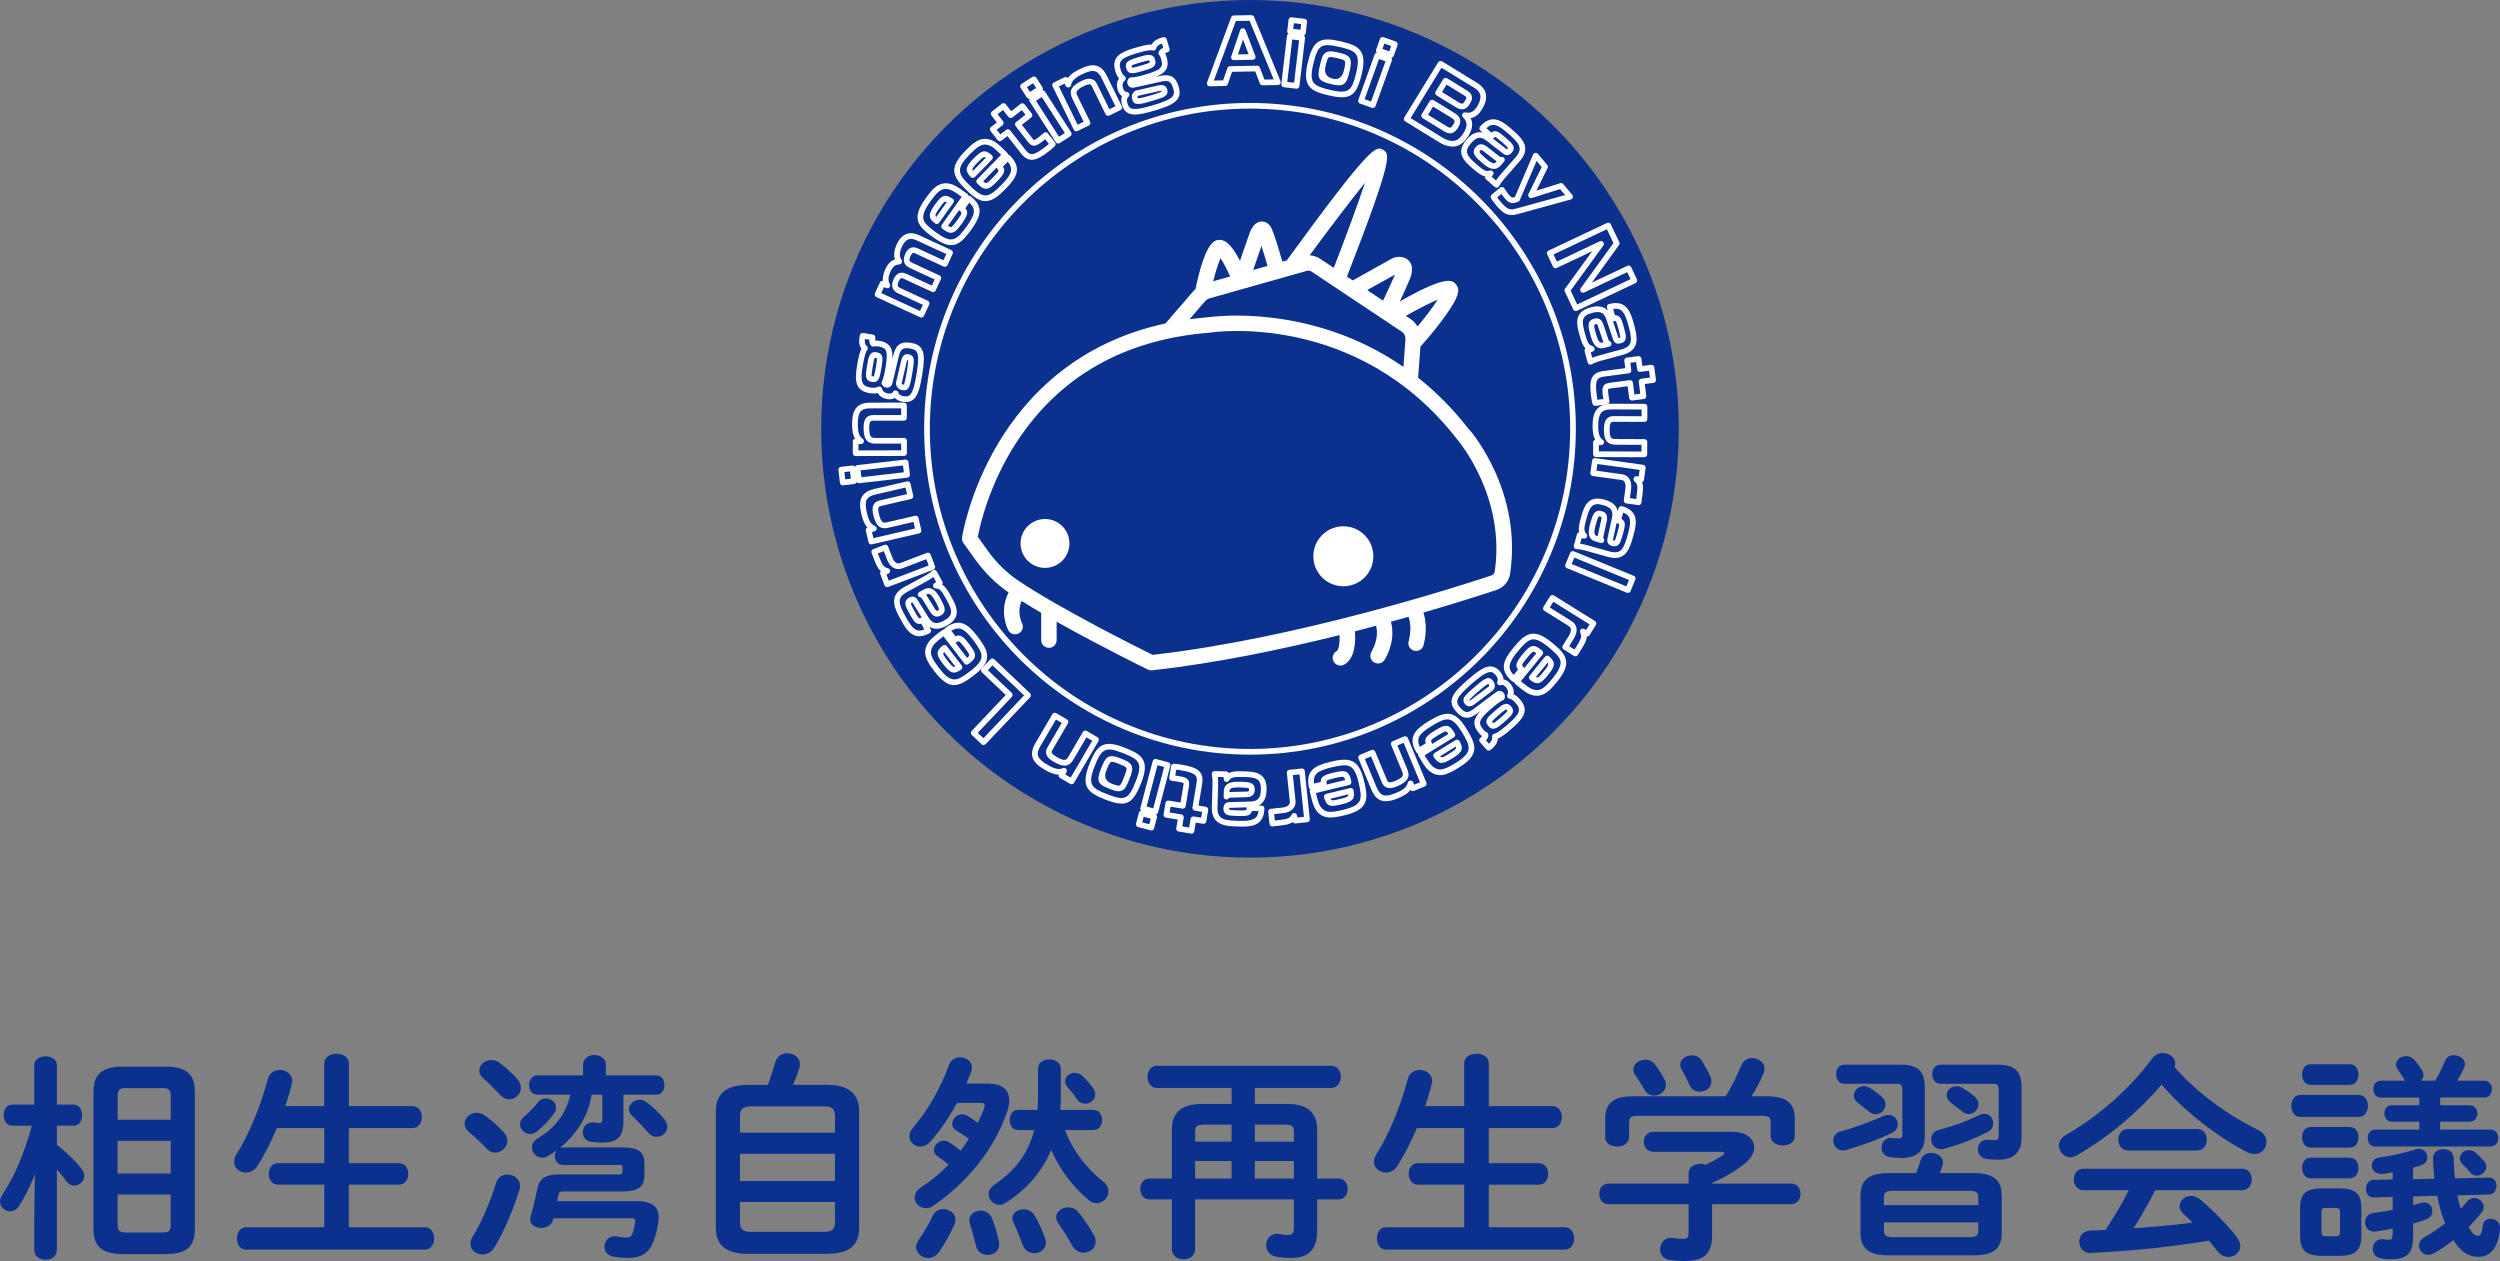 <?xml version="1.0" encoding="UTF-8"?>
<svg xmlns="http://www.w3.org/2000/svg" width="100" height="50.442" version="1.1" xmlns:xlink="http://www.w3.org/1999/xlink" viewBox="0 0 100 50.442">
  <rect x="0" y="0" width="100" height="50.442" fill="#808080" stroke="none"/>
  <defs>
    <style>
      .cls-1 {
        fill: #0b308e;
      }

      .cls-2 {
        fill: #fff;
      }

      .cls-3 {
        fill: none;
      }

      .cls-4 {
        clip-path: url(#clippath);
      }
    </style>
    <clipPath id="clippath">
      <circle class="cls-3" cx="50" cy="17.153" r="17.153"/>
    </clipPath>
  </defs>
  <!-- Generator: Adobe Illustrator 28.6.0, SVG Export Plug-In . SVG Version: 1.2.0 Build 709)  -->
  <g>
    <g id="_レイヤー_1" data-name="レイヤー_1">
      <g id="logo">
        <g class="cls-4">
          <rect class="cls-1" x="2.257" y="-16.542" width="95.374" height="67.437"/>
        </g>
        <g>
          <path class="cls-2" d="M48.389,3.452c-.036,0-.071-.018-.093-.048-.022-.03-.027-.07-.014-.105l.964-2.607c.016-.043.058-.074.104-.074l.706-.013h.002c.046,0,.087.028.105.07l1.056,2.57c.014.035.011.074-.01.105-.021.031-.055.051-.093.051l-.614.011c-.047,0-.09-.028-.107-.072l-.186-.484-.928.017-.168.49c-.016.045-.058.076-.105.077l-.618.011h-.002v.002ZM49.007,3.327h0ZM49.433.844l-.879,2.378.372-.007.168-.49c.016-.045.058-.076.105-.077l1.087-.021c.052,0,.09.028.107.072l.186.484.369-.007-.964-2.344-.551.01v.002ZM49.359,2.406c-.036,0-.07-.017-.092-.047s-.028-.069-.016-.104l.355-1.048c.016-.046.058-.076.105-.077.053,0,.09.029.109.074l.393,1.034c.013.035.008.074-.012.104s-.055.049-.092.049l-.749.013h-.002v.002ZM49.72,1.579l-.203.597.427-.007-.224-.589h0Z"/>
          <path class="cls-2" d="M51.865,3.547h-.013l-.499-.058c-.062-.007-.106-.064-.099-.125l.223-1.922c.004-.03.018-.057.042-.076.007-.006.016-.011.024-.014-.036-.023-.058-.064-.053-.11l.052-.45c.004-.03.018-.057.042-.076s.054-.028.083-.024l.515.06c.062.007.106.064.099.125l-.052.45c-.004.03-.018.057-.042.076-.01.008-.021.014-.033.018.031.023.051.063.046.105l-.223,1.922c-.004.03-.018.057-.042.076-.021.016-.045.024-.07.024h0ZM51.491,3.277l.274.031.198-1.696-.274-.031-.198,1.696ZM51.728,1.155l.291.034.027-.226-.291-.034-.027.226Z"/>
          <path class="cls-2" d="M53.666,3.891c-.134,0-.291-.023-.478-.066-.356-.083-.641-.162-.802-.352-.165-.194-.189-.475-.081-.94.098-.419.201-.707.413-.851.221-.15.53-.118.924-.025.379.089.626.177.77.366.148.195.166.473.059.928h0c-.151.645-.321.941-.805.941ZM53.108,1.805c-.115,0-.198.022-.262.065-.13.088-.22.288-.32.714-.089.381-.08.609.033.741.117.138.367.205.682.279.723.169.843.007,1.011-.706h0c.088-.378.082-.604-.019-.738s-.312-.205-.641-.281c-.208-.048-.363-.072-.484-.072h0ZM53.555,3.413c-.077,0-.171-.014-.287-.042h0c-.534-.125-.596-.226-.469-.766.057-.244.098-.398.208-.485.127-.1.304-.069.507-.022.217.051.375.088.46.204.088.121.072.282.012.539-.095.405-.169.571-.428.571h-.001ZM53.32,3.15c.228.053.376-.067.444-.36.034-.146.064-.302.025-.353-.036-.048-.179-.082-.328-.117-.187-.043-.277-.049-.315-.022-.049.039-.086.179-.127.358-.063.268.038.432.302.493h-.001Z"/>
          <path class="cls-2" d="M54.913,4.32c-.013,0-.025-.002-.039-.007l-.473-.17c-.028-.01-.052-.031-.064-.058s-.014-.058-.004-.087l.654-1.822c.01-.028.031-.052.058-.064.008-.004.018-.007.028-.008-.01-.01-.017-.021-.023-.033-.013-.028-.014-.058-.004-.087l.153-.427c.022-.059.086-.089.145-.069l.489.175c.028.01.052.031.064.058.013.028.014.058.004.087l-.153.427c-.016.042-.053.07-.094.075.006.007.012.016.017.025.013.028.014.058.004.087l-.654,1.822c-.017.046-.06.075-.106.075h-.001ZM54.584,3.968l.259.093.577-1.608-.259-.093-.577,1.608ZM55.297,1.956l.275.099.077-.214-.275-.099-.077.214Z"/>
          <path class="cls-2" d="M58.126,5.864h-.018c-.068,0-.279-.014-.515-.159l-1.384-.849c-.053-.033-.07-.103-.037-.156l1.354-2.207c.016-.025.041-.043.07-.051s.06-.002.086.013l1.395.855c.074.046.228.14.311.311.103.211.068.462-.106.746-.089.145-.226.32-.454.36.101.205.071.44-.089.702-.1.164-.312.434-.613.434h.001ZM58.113,5.638c.203.006.357-.201.434-.326.159-.259.151-.452-.027-.623-.036-.035-.046-.09-.022-.135.024-.045.075-.068.124-.057.198.045.329-.024.467-.247.13-.212.163-.39.095-.527-.055-.112-.166-.181-.227-.217h0l-1.298-.796-1.235,2.014,1.287.789c.192.118.358.127.401.127h0ZM58.002,5.334c-.087,0-.171-.04-.25-.088l-.848-.521c-.053-.033-.07-.103-.037-.156l.321-.524c.016-.025.041-.043.07-.051s.06-.002.086.013l.831.51c.063.039.15.092.198.185.06.113.045.247-.047.396-.107.176-.218.235-.325.235h.001ZM57.119,4.592l.752.461c.125.077.163.09.262-.072.047-.076.06-.134.04-.171s-.071-.069-.116-.097l-.735-.451s-.203.331-.203.331ZM58.482,4.374c-.074,0-.153-.027-.241-.081l-.778-.478c-.053-.033-.07-.103-.037-.156l.3-.49c.016-.025.041-.043.07-.051s.06-.002.086.013l.782.479c.082.049.169.115.203.214.04.121-.018.238-.066.316-.049.081-.11.17-.205.211-.035.016-.072.023-.112.023h0ZM57.678,3.681l.682.419c.046.029.11.059.145.043.034-.014.07-.07.103-.122.035-.058.052-.104.045-.125-.007-.022-.043-.053-.106-.092l-.685-.42s-.182.297-.182.297Z"/>
          <path class="cls-2" d="M59.866,7.508c-.028,0-.054-.01-.075-.028l-.351-.308c-.034-.029-.046-.075-.035-.116-.166-.034-.318-.158-.524-.338-.29-.253-.685-.601-.22-1.133.088-.1.316-.362.647-.282l-.094-.082c-.023-.021-.036-.048-.039-.078-.002-.03.008-.06.029-.082.464-.518.855-.252,1.28.121.21.183.405.366.486.567.09.227.031.455-.181.697l-.573.655c-.169.192-.221.29-.252.347-.017.03-.046.052-.08.058-.007.001-.013.002-.021.002h.001ZM59.665,7.067l.174.152c.045-.068.109-.153.209-.269h0l.573-.655c.199-.227.18-.367.141-.464-.063-.156-.236-.316-.425-.481-.443-.387-.639-.448-.882-.222l.197.173c.035-.027.076-.046.127-.051.133-.01.252.089.472.281.238.208.409.358.214.581-.07.08-.186.151-.338.034l-.67-.521c-.261-.203-.432-.109-.621.109-.287.328-.16.499.198.813.318.279.408.322.561.275.047-.014.099.004.127.045.028.041.027.095-.005.134-.018.023-.033.042-.051.066h0ZM60.269,5.984h0ZM59.722,5.547l.538.419s.011.008.017.012c.004-.004.008-.007.014-.014.025-.028.027-.04.027-.04-.005-.034-.124-.139-.22-.222-.09-.08-.258-.226-.303-.226h0s-.016.006-.052.051c-.006.007-.013.014-.022.021ZM59.756,6.758c-.191,0-.378-.164-.505-.276-.208-.181-.421-.369-.223-.595.052-.059.191-.218.443-.025l.486.378c.024.019.066.048.088.042.048-.014.1.005.128.047s.023.098-.01.136l-.136.156c-.087.099-.179.136-.27.136h0ZM59.251,5.996c-.018,0-.031.014-.053.04-.031.036-.048.055.203.275.291.255.372.256.455.16l.014-.016c-.017-.011-.035-.023-.053-.037l-.485-.376c-.041-.031-.063-.045-.081-.045h0Z"/>
          <path class="cls-2" d="M60.455,8.602c-.186,0-.357-.09-.608-.391-.122-.146-.171-.223-.2-.269-.03-.048-.025-.118.018-.154l.338-.282c.025-.021.058-.03.089-.025.033.005.06.023.078.051.099.153.185.256.186.257.111.134.141.123.211.099l.03-.01.727-1.696c.016-.036.048-.062.088-.068.039-.006.078.01.104.04l.372.444c.029.035.035.082.014.123l-.446.906.952-.299c.043-.013.092,0,.121.035l.362.433c.024.03.033.07.022.106s-.041.065-.078.076l-2.061.567c-.119.034-.221.059-.317.059h-.001ZM59.889,7.896c.029.042.07.097.133.17.308.367.404.34.691.259l1.892-.521-.2-.24-1.132.355c-.043.013-.09,0-.119-.035s-.036-.083-.016-.124l.531-1.077-.205-.246-.674,1.573c-.013.03-.037.053-.068.063l-.077.025c-.205.07-.327-.012-.456-.168h0s-.057-.066-.133-.174l-.164.136-.002.004Z"/>
          <path class="cls-2" d="M63.033,12.442c-.042,0-.083-.024-.103-.065l-.339-.715c-.018-.037-.013-.082.011-.115l1.089-1.501-1.421.672c-.028.013-.059.014-.087.005s-.052-.031-.064-.058l-.232-.49c-.027-.057-.002-.124.054-.151l2.34-1.106c.028-.013.058-.014.087-.005s.052.031.064.058l.339.715c.018.037.013.081-.011.115l-1.088,1.504,1.422-.672c.028-.013.058-.014.087-.005.028.01.052.031.064.058l.23.487c.027.057.002.124-.054.151l-2.34,1.106c-.016.007-.033.011-.048.011h-.001ZM62.825,11.624l.262.553,2.135-1.01-.134-.282-1.718.813c-.047.022-.103.01-.135-.03s-.035-.097-.005-.139l1.308-1.807-.262-.553-2.135,1.01.135.285,1.718-.813c.047-.022.103-.01.135.03.033.04.035.097.005.139l-1.309,1.805Z"/>
          <path class="cls-2" d="M63.616,14.587c-.016,0-.03-.004-.045-.01-.031-.013-.055-.041-.064-.075l-.122-.45c-.012-.043.004-.088.035-.116-.121-.121-.177-.308-.249-.572-.1-.372-.239-.879.445-1.065.128-.035.464-.125.696.123l-.033-.121c-.008-.029-.004-.06.011-.087s.04-.045.07-.053c.674-.174.852.264.999.81.072.269.135.528.09.742-.049.239-.226.396-.537.48l-.841.228h0c-.246.066-.344.119-.403.151-.017.008-.035.013-.053.013h-.001ZM64.041,14.314h0ZM63.629,14.09l.06.222c.075-.033.175-.068.323-.107l.841-.228c.291-.078.353-.206.374-.309.034-.164-.022-.394-.087-.636-.153-.567-.285-.726-.612-.674l.069.252c.045-.002.089.004.133.028.116.064.16.214.236.495.082.305.142.525-.145.602-.103.028-.239.023-.3-.16l-.269-.803c-.105-.312-.299-.329-.578-.253-.421.113-.41.327-.285.787.111.408.16.495.315.54.047.014.081.058.081.107s-.03.094-.077.11c-.028.008-.051.017-.078.028h-.001ZM64.519,12.856l.217.648c.002.006.005.013.007.019.005,0,.011-.001.019-.004.036-.01.045-.018.045-.018.014-.031-.027-.183-.059-.306-.031-.116-.09-.333-.128-.356,0,0-.016-.004-.072.013-.01.002-.019.005-.029.005h0ZM64.06,13.934c-.116,0-.214-.053-.288-.156-.078-.109-.123-.259-.163-.407-.072-.265-.146-.54.144-.619.077-.021.28-.076.382.224l.195.584c.01.029.028.078.049.084.048.014.081.059.081.11s-.035.094-.083.107l-.2.054c-.04.011-.08.017-.116.017h-.001ZM63.857,12.963c-.012,0-.027.004-.046.01-.046.012-.071.019.016.341.033.121.072.256.128.332.043.059.087.074.162.054l.021-.006c-.008-.018-.016-.039-.023-.062l-.195-.583c-.023-.068-.036-.087-.062-.087Z"/>
          <path class="cls-2" d="M63.807,16.233c-.051,0-.097-.035-.11-.086-.029-.115-.043-.228-.051-.276-.084-.645-.029-.964.513-1.034l.852-.111-.039-.294c-.008-.062.035-.119.098-.127l.46-.06c.03-.004.06.005.083.023.024.018.04.046.043.075l.039.296.35-.046c.062-.008.119.035.127.098l.065.498c.004.03-.004.06-.023.083s-.046.04-.075.043l-.35.046.062.474c.004.03-.004.06-.023.083-.018.024-.046.04-.075.043l-.46.06c-.03.004-.06-.005-.083-.023-.024-.018-.04-.046-.043-.075l-.062-.474-.692.09c-.066.008-.08.018-.082.021-.006.008-.017.047.005.22.021.154.029.198.037.244l.004.017c.006.03-.001.063-.019.088s-.046.042-.077.046l-.46.06h-.014v-.002ZM65.212,14.513l.039.294c.004.03-.004.06-.023.083s-.046.04-.075.043l-.964.127c-.305.04-.404.113-.317.778.004.031.012.089.024.154l.239-.031c-.006-.036-.012-.084-.022-.154-.035-.264-.035-.454.271-.495l.805-.105c.03-.004.06.005.083.023.024.018.04.046.043.075l.062.474.235-.03-.062-.474c-.004-.03.004-.06.023-.083.018-.024.046-.04.075-.043l.35-.046-.036-.274-.35.046c-.062.007-.119-.036-.127-.098l-.039-.294s-.235.03-.235.03Z"/>
          <path class="cls-2" d="M65.773,18.289h0l-1.935-.007c-.063,0-.113-.051-.113-.113v-.473c.002-.051.036-.094.083-.109-.084-.152-.105-.344-.105-.572.001-.372.081-.866.742-.866h.005l1.331.005c.063,0,.113.051.113.113l-.002.496c0,.03-.012.059-.034.08-.022.022-.045.033-.08.033l-1.232-.005c-.082,0-.159,0-.16.316-.001.373.095.373.257.374l1.134.005c.063,0,.113.051.113.113l-.002.496c0,.03-.012.059-.034.08s-.049.033-.08.033v.002ZM63.951,18.055l1.708.007v-.269l-1.019-.004c-.349-.001-.484-.17-.483-.602,0-.252.046-.542.386-.542h.002l1.12.005v-.269l-1.216-.005c-.386,0-.519.166-.52.641-.001.374.07.499.186.581.04.028.058.078.043.125s-.057.08-.105.081l-.1.002v.25l-.002-.002Z"/>
          <path class="cls-2" d="M65.543,20.203h-.016l-.478-.066c-.03-.004-.057-.021-.075-.045s-.025-.054-.022-.084c.074-.486.071-.534.068-.586-.005-.094-.037-.206-.169-.224l-1.139-.158c-.03-.004-.057-.021-.075-.043-.018-.024-.027-.054-.022-.084l.069-.491c.004-.03.021-.057.043-.075.024-.018.054-.027.084-.022l1.916.267c.03.004.057.021.075.043.018.024.027.054.022.084l-.066.475c-.006.045-.037.08-.077.092.069.166.037.382-.024.802l-.002.021c-.008.057-.057.097-.112.097h0ZM65.195,19.926l.253.035c.072-.508.07-.588-.07-.713-.036-.033-.047-.083-.029-.128.018-.045.064-.072.111-.07l.09.005.036-.259-1.691-.235-.037.267,1.027.142c.214.03.352.197.363.436.005.069.005.135-.052.52h-.001Z"/>
          <path class="cls-2" d="M64.598,22.319c-.086,0-.179-.014-.281-.043l-.838-.235h0c-.246-.069-.357-.074-.422-.077-.035-.001-.066-.019-.087-.047-.021-.028-.027-.064-.017-.097l.125-.449c.012-.043.048-.074.089-.081-.042-.165.006-.356.08-.619.104-.37.246-.878.928-.686.128.036.463.13.534.462l.034-.121c.008-.029.028-.054.054-.069s.058-.018.087-.01c.668.197.596.664.443,1.208-.075.269-.156.522-.303.683-.111.121-.252.181-.426.181ZM63.54,21.823l.838.235c.291.081.409.004.48-.072.113-.123.183-.35.251-.591.159-.566.128-.77-.18-.892l-.071.251c.04.021.075.049.1.092.066.113.029.265-.051.547-.049.176-.08.28-.13.352-.103.147-.253.105-.303.09-.103-.029-.216-.103-.176-.291l.181-.829c.07-.323-.088-.436-.367-.514-.42-.118-.52.071-.649.53-.115.408-.115.507-.006.625.034.036.04.09.014.133-.024.043-.074.065-.123.054-.029-.006-.053-.012-.082-.017l-.063.222c.081.011.185.031.333.074h.002ZM64.516,21.61s.011.004.019.006c.036.01.048.007.048.007.029-.019.071-.171.106-.293.033-.116.093-.332.072-.372,0,0-.012-.011-.069-.025-.01-.002-.018-.006-.027-.011l-.146.667c-.001.006-.002.013-.004.019h-.001ZM64.057,21.721c-.01,0-.021-.001-.03-.004l-.199-.055c-.391-.11-.276-.516-.209-.76.049-.176.087-.286.14-.361.072-.1.173-.133.3-.097.076.022.279.078.214.388l-.132.602c-.008.036-.014.082,0,.099.034.037.039.093.012.135-.021.034-.058.053-.097.053h0ZM63.967,20.655c-.012,0-.016.006-.024.017-.037.052-.075.176-.106.29-.104.372-.07.446.051.48l.021.006c.002-.021.006-.041.011-.065l.132-.601c.022-.101.01-.105-.053-.122-.014-.004-.024-.006-.031-.006h.001Z"/>
          <path class="cls-2" d="M65.116,23.716c-.014,0-.029-.002-.043-.008l-2.396-.98c-.058-.024-.086-.089-.062-.147l.191-.466c.011-.028.034-.049.062-.062s.059-.012.087,0l2.396.98c.058.024.086.089.062.147l-.191.466c-.011.028-.034.049-.062.062-.014.006-.029.008-.043.008ZM62.868,22.561l2.187.894.105-.256-2.187-.894-.105.256Z"/>
          <path class="cls-2" d="M63.017,26.252c-.021,0-.041-.006-.06-.017l-.41-.256c-.025-.016-.043-.042-.051-.071-.007-.03,0-.06.016-.086.265-.414.282-.46.3-.508.034-.088.051-.204-.063-.274l-.976-.608c-.053-.033-.069-.103-.036-.156l.263-.421c.016-.025.041-.043.07-.051s.06-.001.086.014l1.642,1.024c.025.016.043.041.051.071.007.029.001.06-.014.086l-.255.407c-.024.037-.068.057-.109.053-.005.18-.122.364-.349.724l-.011.017c-.022.034-.058.053-.097.053l.002-.002ZM62.765,25.847l.217.135c.273-.434.303-.508.227-.679-.019-.043-.01-.095.025-.128s.087-.04.129-.018l.081.041.139-.222-1.45-.904-.142.228.879.549c.182.115.242.323.154.547-.023.064-.051.124-.259.454v-.002Z"/>
          <path class="cls-2" d="M61.479,27.831c-.065,0-.134-.01-.209-.033-.125-.036-.253-.093-.667-.445-.023-.019-.036-.047-.04-.075-.03.001-.059-.008-.082-.028-.507-.44-.372-.816.033-1.313.265-.327.467-.526.708-.578.24-.051.486.047.846.339.276.224.509.431.567.686.057.247-.049.513-.352.887-.255.314-.484.559-.805.559h.001ZM60.836,27.252c.339.282.427.308.499.329.282.083.458-.065.773-.452.251-.31.346-.524.308-.694-.039-.168-.209-.333-.49-.561-.296-.24-.491-.327-.655-.293-.176.037-.352.218-.579.498-.357.439-.399.656-.145.919l.174-.215c-.123-.151-.075-.293.164-.589.189-.233.296-.339.429-.352s.244.078.37.183c.048.04.055.111.016.159l-.866,1.066h.001ZM61.34,26.068h-.002c-.063.006-.206.185-.276.269-.215.265-.201.276-.115.353.011.01.019.021.025.033l.481-.594c-.046-.035-.088-.063-.113-.063h0ZM61.496,27.329c-.084,0-.176-.045-.294-.134-.024-.018-.041-.046-.045-.077s.005-.062.024-.086l.621-.765c.019-.024.048-.04.08-.041.031-.002.062.008.084.029.242.221.27.357-.036.735-.183.227-.302.339-.436.339h.001ZM61.436,27.082c.09.049.133-.002.321-.234.168-.206.2-.265.145-.339,0,0-.466.573-.466.573Z"/>
          <path class="cls-2" d="M59.545,30.023c-.031,0-.063-.013-.086-.039l-.263-.303c-.041-.047-.036-.118.011-.159.04-.035.064-.058.078-.075-.034-.024-.069-.057-.119-.115-.113-.13-.253-.333-.16-.581.04-.105.116-.209.223-.321l-.145.109c-.334.25-.579.226-.847-.083-.119-.138-.242-.328-.133-.585.075-.176.245-.367.606-.68.34-.296.55-.442.725-.502.216-.075.397-.022.555.16.112.129.146.24.148.326.083.012.175.055.268.162.132.152.16.308.139.429.128.062.221.169.257.211.402.462.089.8-.327,1.162-.187.163-.394.335-.562.407-.006.127-.066.276-.298.456-.021.016-.045.024-.069.024v-.002ZM59.439,29.615l.118.135c.145-.136.133-.221.125-.274-.008-.062.034-.118.095-.128.129-.019.444-.292.547-.382.475-.414.536-.58.306-.843-.115-.131-.198-.168-.247-.175-.037-.005-.07-.029-.086-.063-.017-.034-.014-.074.005-.106.028-.048.046-.164-.068-.296-.087-.099-.147-.094-.195-.076-.042.016-.089.005-.121-.027s-.041-.078-.025-.121c.019-.051.048-.123-.075-.264-.099-.113-.182-.139-.31-.094-.144.049-.338.187-.65.458-.323.281-.486.461-.545.598-.042.099-.041.192.095.349.191.22.302.229.54.051l.879-.661c.166-.121.276-.028.316.018.077.089.051.187.041.22-.01.034-.034.062-.066.075-.1.041-.261.157-.475.344-.191.165-.374.338-.426.478-.029.078-.035.175.119.353.066.076.081.083.132.107.037.017.063.053.065.094.007.092-.024.156-.097.23h.001ZM59.726,29.151c-.063,0-.124-.029-.183-.097-.197-.227-.033-.369.215-.585.318-.277.495-.429.683-.214h0c.193.222.019.373-.269.624-.169.146-.312.271-.445.271ZM59.683,28.866s.008.012.031.039c.014.016.021.019.021.019.028-.004.127-.076.29-.217.111-.097.263-.229.271-.271h0s-.005-.011-.024-.033c-.018-.021-.025-.027-.028-.027-.043.008-.256.193-.337.263-.064.055-.214.186-.224.227h0ZM58.774,28.254c-.054,0-.111-.021-.163-.081-.025-.029-.08-.092-.074-.179.007-.112.105-.216.376-.452.466-.405.621-.525.795-.325.148.17.068.344.008.396-.002.002-.004.004-.006.005l-.7.531c-.045.034-.138.104-.236.104h-.001ZM58.767,28.006s.008.011.016.019h0c.013-.004.041-.017.092-.054l.689-.522c.008-.016.01-.041-.024-.081-.002-.004-.007-.008-.011-.012-.089.033-.369.276-.464.36-.068.058-.264.23-.296.292h-.001ZM59.643,27.529h0ZM59.643,27.529h0Z"/>
          <path class="cls-2" d="M57.6,31.005c-.129,0-.257-.039-.387-.134-.106-.076-.209-.171-.481-.642-.016-.027-.019-.057-.012-.083-.029-.008-.053-.027-.069-.053-.332-.584-.081-.893.466-1.228.732-.45,1.076-.473,1.545.291.413.671.515,1.042-.318,1.555-.268.164-.507.294-.742.294h-.001ZM56.983,30.211c.227.379.3.432.362.477.239.173.455.09.879-.17.696-.428.607-.654.245-1.244-.392-.637-.596-.608-1.233-.216-.483.297-.595.487-.442.819l.235-.145c-.065-.183.027-.302.351-.501.256-.157.392-.222.522-.189.13.031.204.154.29.296.033.053.016.122-.037.154l-1.17.719h-.002ZM57.837,29.26c-.071,0-.25.11-.338.164-.291.179-.282.194-.226.296.007.012.011.025.013.039l.651-.401c-.033-.051-.065-.092-.089-.098-.004,0-.007-.001-.012-.001h0ZM57.662,30.517c-.116,0-.205-.074-.315-.238-.017-.025-.023-.057-.016-.087.006-.03.025-.055.052-.072l.84-.516c.027-.017.059-.021.089-.013.03.008.055.028.07.055.156.288.138.427-.277.682-.198.122-.332.188-.443.188h0ZM57.605,30.25c.07.077.127.042.381-.115.227-.14.277-.185.249-.273l-.63.386h0Z"/>
          <path class="cls-2" d="M55.436,32.05c-.059,0-.112-.007-.164-.023-.18-.053-.314-.195-.419-.449l-.515-1.238c-.024-.058.004-.124.062-.148l.458-.191c.028-.012.059-.012.087,0s.049.034.062.062l.474,1.14c.031.074.06.144.32.036.378-.157.338-.253.277-.398l-.434-1.044c-.024-.058.004-.124.062-.148l.458-.191c.028-.012.059-.012.087,0s.049.034.062.062l.743,1.787c.024.058-.004.124-.062.148l-.437.182c-.049.021-.106.004-.136-.039-.119.156-.309.253-.491.328-.199.083-.358.123-.492.123h-.001ZM54.592,30.358l.472,1.133c.101.242.204.298.273.318.113.034.275.004.505-.092.297-.123.432-.24.467-.405.011-.047.049-.083.098-.088.048-.006.094.021.116.064l.046.099.232-.097-.656-1.577-.249.104.391.939c.112.27.087.492-.399.695-.201.084-.484.158-.615-.158l-.431-1.036-.249.104v-.002Z"/>
          <path class="cls-2" d="M53.226,32.7c-.226,0-.417-.07-.573-.281-.077-.105-.145-.227-.261-.759-.006-.03,0-.059.014-.083-.025-.017-.042-.042-.048-.071-.136-.657.198-.873.822-1.025.409-.099.69-.136.913-.03.222.105.358.332.467.782.083.345.144.65.035.889-.105.23-.35.378-.818.491-.2.048-.385.087-.551.087h0ZM52.637,31.72c.099.431.153.504.198.565.174.236.404.226.889.109.387-.094.592-.206.665-.366.071-.157.036-.391-.049-.742-.089-.37-.193-.559-.344-.631-.163-.077-.413-.04-.764.046-.55.134-.715.28-.672.643l.269-.065c-.006-.194.118-.279.487-.368.292-.071.44-.09.555-.019.113.07.146.21.183.37.014.06-.023.121-.083.136l-1.335.323h.001ZM53.696,31.072c-.089,0-.242.037-.326.057-.332.081-.328.098-.305.212.002.014.002.028,0,.041l.743-.18c-.016-.058-.034-.107-.055-.119-.012-.007-.033-.011-.058-.011h.001ZM53.306,32.235c-.187,0-.273-.092-.343-.339-.008-.03-.004-.062.011-.088.016-.027.041-.046.071-.053l.958-.232c.03-.007.063-.002.088.014.027.017.045.043.049.075.059.322,0,.448-.473.562-.152.037-.27.059-.362.059h0ZM53.218,31.948c.042.094.107.078.397.008.259-.063.321-.089.321-.182,0,0-.718.174-.718.174Z"/>
          <path class="cls-2" d="M50.892,33.057c-.058,0-.106-.043-.112-.101l-.051-.48c-.004-.03.006-.06.025-.083.019-.023.047-.039.077-.041.49-.045.536-.059.585-.075.089-.027.191-.086.177-.217l-.119-1.144c-.004-.03.006-.06.024-.083s.046-.039.076-.041l.493-.052c.03-.004.06.006.083.024.023.019.039.046.041.076l.201,1.924c.004.03-.006.06-.024.083-.019.023-.046.039-.076.041l-.477.049c-.045.005-.086-.017-.109-.053-.145.106-.363.128-.785.17l-.019.002h-.012ZM50.966,32.566l.027.255c.51-.052.586-.074.676-.239.023-.042.07-.065.117-.059.047.007.086.043.094.09l.017.089.261-.027-.177-1.699-.268.028.107,1.03c.023.214-.106.39-.335.457-.065.021-.13.037-.516.074h-.001Z"/>
          <path class="cls-2" d="M49.673,33.063c-.052,0-.106,0-.16-.002-.473-.014-1.062-.033-1.04-.783l.027-.87h0c.007-.255-.014-.364-.027-.429-.007-.034.002-.069.024-.095.022-.027.054-.041.09-.04l.466.014c.045.001.083.029.1.068.15-.081.346-.081.62-.072.235.007.443.021.606.112.2.112.293.316.284.624-.004.133-.014.48-.32.63l.124.004c.03,0,.059.014.08.036.021.022.031.052.03.082-.027.629-.414.724-.905.724h.001ZM48.726,31.415l-.027.87c-.014.477.226.531.82.549.588.018.778-.062.823-.39l-.261-.008c-.011.043-.03.084-.065.119-.094.092-.251.092-.543.083-.183-.006-.291-.011-.374-.042-.168-.064-.163-.221-.16-.271.004-.106.047-.235.24-.24l.847-.024c.331-.01.402-.191.41-.479.008-.287-.092-.376-.168-.419-.118-.066-.298-.077-.502-.083-.423-.013-.52.01-.608.145-.028.041-.078.06-.125.047s-.081-.057-.082-.106c0-.029-.001-.054-.004-.083l-.23-.007c.008.081.014.187.01.34h-.001ZM49.166,32.313s-.001.011-.002.021c0,.037.005.048.005.048.025.023.183.028.31.033.121.004.345.011.378-.019,0,0,.008-.014.008-.072,0-.01.001-.019.004-.029l-.682.019c-.006,0-.013,0-.021,0ZM49.059,31.978c-.012,0-.023-.001-.035-.005-.048-.016-.081-.06-.078-.111l.006-.206c.005-.173.092-.292.251-.347.125-.043.285-.042.436-.039.183.006.299.014.385.049.115.046.17.136.166.268-.002.08-.008.29-.326.3l-.615.018c-.031,0-.083.005-.095.023-.022.033-.057.051-.094.051h0ZM49.523,31.495c-.092,0-.182.006-.246.028-.059.021-.097.051-.099.14v.022c.019-.002.041-.004.064-.005l.614-.017c.104-.004.104-.016.106-.081.001-.041-.004-.042-.024-.051-.059-.024-.189-.03-.306-.033-.035,0-.072-.002-.109-.002h0Z"/>
          <path class="cls-2" d="M47.657,33.344c-.006,0-.012,0-.018-.001l-.496-.082c-.062-.011-.104-.069-.093-.13l.058-.349-.472-.078c-.03-.005-.057-.022-.074-.046s-.024-.054-.019-.084l.076-.457c.011-.062.069-.104.13-.093l.472.078.115-.689c.011-.065.006-.081.005-.084-.006-.008-.04-.03-.212-.059-.156-.025-.198-.03-.246-.035h-.014c-.031-.005-.059-.021-.078-.046s-.027-.057-.022-.087l.076-.457c.01-.057.059-.098.117-.094.117.006.23.024.279.033.643.107.931.252.842.791l-.141.848.293.049c.062.011.104.069.093.13l-.076.457c-.011.062-.069.104-.13.093l-.293-.049-.058.349c-.005.03-.022.055-.046.074-.019.013-.042.022-.066.022v-.002ZM47.292,33.055l.273.046.058-.349c.005-.03.022-.055.046-.074.024-.017.055-.024.084-.019l.293.049.039-.233-.293-.049c-.062-.011-.104-.069-.093-.13l.159-.959c.051-.304.01-.42-.653-.53-.031-.005-.089-.014-.154-.022l-.04.238c.036.005.084.013.154.024.263.043.445.099.394.404l-.134.801c-.011.062-.068.104-.13.093l-.472-.078-.039.233.472.078c.062.011.104.069.093.13l-.058.349v-.002Z"/>
          <path class="cls-2" d="M46.054,33.219c-.01,0-.019-.001-.029-.004l-.502-.133c-.029-.007-.054-.027-.069-.052-.016-.027-.019-.057-.012-.086l.116-.438c.011-.043.046-.074.088-.082-.028-.028-.041-.069-.03-.11l.493-1.871c.016-.06.078-.097.139-.081l.486.128c.06.016.097.078.081.139l-.493,1.871c-.007.029-.027.054-.053.069-.008.005-.017.008-.027.011.033.028.048.072.037.116l-.116.438c-.007.029-.027.054-.053.069-.017.01-.037.016-.057.016ZM45.689,32.893l.282.075.058-.22-.282-.075-.058.22ZM45.863,32.262l.267.07.436-1.652-.267-.07-.436,1.652Z"/>
          <path class="cls-2" d="M44.862,32.144c-.174,0-.386-.058-.657-.164-.724-.282-.972-.539-.637-1.397h0c.308-.787.565-1.009,1.395-.684.667.261,1.057.468.691,1.404-.232.591-.429.842-.79.842h-.001ZM43.779,30.665c-.292.747-.098.867.509,1.104.717.28.857.214,1.155-.549.288-.737.094-.854-.562-1.111-.691-.27-.835-.127-1.101.556h0ZM44.745,31.65c-.105,0-.222-.041-.347-.09-.467-.182-.563-.286-.362-.802.097-.247.164-.402.285-.473.138-.08.3-.027.499.051h0c.238.093.386.159.445.293.059.135.006.291-.088.532-.092.234-.153.38-.275.45-.048.028-.1.04-.156.04h-.001ZM44.476,30.472c-.017,0-.031.002-.042.01-.057.034-.119.182-.188.36-.095.242-.017.412.233.509.179.07.268.089.309.065.054-.031.11-.165.176-.337.062-.158.116-.304.092-.36-.023-.053-.158-.11-.32-.173h0c-.117-.046-.205-.075-.261-.075h.001Z"/>
          <path class="cls-2" d="M42.866,31.373c-.019,0-.039-.005-.057-.016l-.409-.239c-.047-.028-.066-.083-.051-.133-.197-.002-.388-.094-.559-.194-.267-.157-.414-.299-.477-.463-.066-.176-.033-.368.106-.604l.677-1.157c.016-.027.04-.045.069-.052.029-.007.06-.004.086.012l.428.251c.054.031.072.101.041.154l-.624,1.066c-.041.07-.03.099-.024.112.013.033.057.087.188.164.353.206.405.117.485-.019l.571-.976c.031-.054.101-.072.154-.041l.428.251c.054.031.072.101.041.154l-.977,1.671c-.021.036-.059.055-.098.055v.002ZM42.61,30.977l.217.127.863-1.474-.233-.136-.514.878c-.148.252-.34.367-.795.1-.154-.09-.244-.177-.284-.275-.04-.098-.027-.2.039-.311l.567-.969-.233-.136-.62,1.059c-.133.227-.115.343-.089.41.042.111.162.222.379.347.277.162.452.199.606.129.045-.021.097-.011.13.024.034.035.041.088.018.13l-.051.097Z"/>
          <path class="cls-2" d="M39.341,29.802c-.029,0-.057-.011-.078-.031l-.393-.373c-.046-.043-.047-.115-.004-.16l1.364-1.438-.954-.906c-.022-.021-.035-.049-.035-.08s.011-.059.031-.081l.339-.357c.043-.046.115-.047.16-.004l1.43,1.357c.046.043.047.115.004.16l-1.782,1.878c-.021.022-.049.035-.08.035h-.002ZM39.109,29.311l.229.217,1.626-1.713-1.266-1.2-.183.193.954.906c.022.021.035.049.035.08s-.011.059-.031.081l-1.364,1.438h0Z"/>
          <path class="cls-2" d="M38.166,27.406c-.244,0-.484-.158-.784-.548-.297-.385-.505-.712-.279-1.107.064-.113.148-.226.588-.547.024-.018.054-.024.082-.021.005-.03.022-.055.046-.074.547-.391.879-.174,1.27.334.257.334.404.575.398.823-.006.246-.158.462-.525.744-.31.239-.555.393-.796.393h0ZM37.737,25.453c-.353.264-.398.345-.436.41-.146.256-.042.461.262.857.498.648.714.534,1.262.113.302-.233.433-.403.437-.571.005-.18-.132-.393-.351-.679-.345-.449-.547-.54-.86-.353l.169.22c.175-.084.303-.005.534.297.183.238.262.367.244.499-.018.133-.132.218-.264.318-.049.037-.121.028-.158-.022l-.837-1.088h-.001ZM38.218,25.709l.466.606c.046-.039.084-.075.087-.099.008-.062-.132-.244-.198-.331-.209-.271-.223-.261-.317-.193-.012.008-.024.014-.037.017ZM38.16,26.904c-.125,0-.246-.094-.422-.323-.29-.376-.326-.513-.03-.758.024-.019.054-.029.084-.025s.058.019.077.043l.601.781c.019.024.027.055.022.087-.005.03-.022.058-.048.076-.11.075-.198.119-.284.119ZM37.763,26.077c-.069.077-.029.13.153.367.163.211.212.257.297.218,0,0-.45-.585-.45-.585Z"/>
          <path class="cls-2" d="M36.77,25.449c-.344,0-.547-.308-.747-.677-.227-.416-.508-.934.151-1.292l.765-.416h0c.224-.122.308-.195.357-.239.025-.023.06-.033.094-.027.034.006.064.027.08.058l.223.409c.022.039.017.086-.007.121.145.089.244.258.375.498.185.338.436.801-.186,1.139-.117.064-.422.229-.705.042l.059.11c.014.027.018.058.008.087-.008.029-.029.053-.055.068-.158.083-.293.121-.413.121h0ZM37.047,23.263l-.765.416c-.419.228-.345.463-.06.984.281.516.445.641.752.513l-.125-.229c-.042.013-.088.017-.135.004-.127-.035-.206-.17-.345-.427-.088-.16-.138-.256-.152-.344-.029-.177.109-.251.153-.276.093-.051.227-.077.329.086l.448.719c.175.28.368.251.621.112.382-.209.323-.414.095-.831-.203-.372-.271-.443-.432-.451-.049-.002-.092-.037-.104-.086-.012-.048.008-.099.051-.124.024-.016.046-.029.07-.046l-.11-.203c-.065.048-.154.106-.29.18h0v.004ZM36.495,24.097s-.011.005-.018.008c-.033.018-.04.028-.04.029-.007.034.071.179.129.284.058.106.165.303.208.316,0,0,.016,0,.066-.03.008-.005.017-.008.027-.011l-.361-.579s-.007-.012-.011-.017ZM37.474,24.664c-.078,0-.171-.039-.261-.18l-.326-.522c-.016-.027-.046-.069-.068-.071-.051-.004-.093-.039-.104-.088s.012-.1.057-.124l.182-.099c.356-.194.559.177.679.398.132.241.268.492.004.636-.034.018-.093.051-.164.051ZM37.043,23.789c.012.016.024.034.037.054l.325.521c.055.088.066.082.123.051.042-.023.065-.035-.094-.328-.185-.339-.261-.368-.372-.308,0,0-.019.01-.019.01Z"/>
          <path class="cls-2" d="M35.486,23.486c-.016,0-.031-.004-.046-.01-.028-.012-.048-.035-.059-.063l-.17-.449c-.016-.042-.006-.087.024-.118-.14-.113-.216-.317-.366-.715l-.007-.019c-.022-.058.007-.123.066-.146l.451-.171c.028-.011.06-.01.087.002.028.012.049.036.059.064.169.462.194.503.222.547.049.08.132.163.256.116l1.075-.409c.028-.011.059-.01.087.002s.048.035.059.063l.176.463c.022.058-.007.124-.065.146l-1.808.688c-.013.005-.027.007-.04.007v.002ZM35.458,22.982l.093.245,1.597-.607-.095-.252-.969.368c-.201.076-.404-.002-.528-.208-.037-.058-.069-.116-.204-.481l-.239.09c.181.48.221.548.404.591.047.011.081.051.087.098.005.048-.021.094-.064.115l-.081.039v.002Z"/>
          <path class="cls-2" d="M34.851,21.776c-.052,0-.098-.035-.11-.088l-.107-.461c-.012-.052.014-.105.062-.128-.134-.144-.198-.346-.242-.538-.07-.302-.068-.507.01-.664.082-.169.245-.276.512-.339l1.305-.303c.062-.014.122.024.136.084l.112.483c.007.029.001.06-.014.086s-.041.043-.07.051l-1.203.279c-.08.018-.092.046-.098.06-.014.031-.025.101.01.25.042.182.094.296.154.337.039.025.09.027.193.002l1.101-.256c.029-.007.06-.001.086.014.025.016.043.041.051.07l.112.484c.014.062-.024.122-.084.136l-1.884.437c-.008.002-.017.002-.025.002h-.005ZM34.879,21.281l.057.245,1.664-.386-.06-.263-.99.23c-.123.029-.252.043-.37-.036-.113-.077-.191-.223-.249-.473-.04-.174-.039-.299.005-.394.043-.097.127-.157.253-.186l1.093-.253-.062-.263-1.196.277c-.257.059-.328.152-.358.217-.052.106-.049.27.007.514.072.312.166.466.322.528.045.018.074.063.071.111s-.036.09-.082.103c0,0-.105.029-.105.029Z"/>
          <path class="cls-2" d="M33.709,19.414c-.025,0-.051-.008-.07-.024-.024-.018-.039-.046-.042-.076l-.059-.516c-.004-.03.005-.06.024-.083.018-.024.046-.039.076-.042l.45-.052c.045-.005.086.016.109.052.016-.036.049-.064.092-.069l1.923-.222c.03-.004.06.005.083.024.024.018.039.046.042.076l.058.499c.007.062-.037.118-.099.125l-1.923.222c-.03.004-.06-.005-.083-.024-.007-.006-.014-.013-.021-.021-.004.012-.011.024-.019.035-.018.024-.046.039-.076.042l-.45.052h-.014ZM33.775,18.884l.034.291.226-.027-.034-.291-.226.027ZM34.425,18.815l.031.274,1.697-.197-.031-.274-1.697.197Z"/>
          <path class="cls-2" d="M34.226,18.242c-.03,0-.059-.012-.08-.033-.022-.022-.034-.049-.034-.08v-.473c0-.054.036-.099.088-.111-.098-.17-.116-.382-.116-.579,0-.61.211-.859.734-.86l1.34-.002h0c.03,0,.059.012.08.033.022.022.034.049.034.08v.496c0,.063-.049.113-.112.113l-1.235.002c-.081,0-.1.024-.109.036-.022.028-.047.093-.047.245,0,.409.106.409.262.409l1.13-.002h0c.03,0,.059.012.08.033.022.022.034.049.034.08v.496c0,.063-.049.113-.112.113l-1.935.004h-.001ZM34.338,17.764v.252l1.709-.002v-.269h-1.017c-.292.001-.487-.107-.487-.633,0-.179.029-.3.094-.384.064-.083.159-.124.288-.124l1.122-.002v-.269l-1.228.002c-.393,0-.508.142-.507.633,0,.321.057.491.195.586.04.028.058.077.045.124s-.055.08-.104.082l-.109.005h-.002Z"/>
          <path class="cls-2" d="M36.235,16.084c-.036,0-.075-.004-.116-.01-.169-.028-.265-.092-.322-.157-.071.045-.171.069-.309.047-.198-.033-.32-.134-.381-.242-.136.034-.277.011-.333.002-.27-.045-.434-.166-.501-.375-.059-.186-.039-.426.011-.729.042-.261.093-.516.174-.672-.077-.101-.125-.255-.062-.542.013-.059.07-.097.129-.087l.396.065c.062.01.104.069.094.13-.008.052-.012.086-.013.107.041-.004.089,0,.165.012.464.076.555.346.528.735l.042-.176c.098-.405.302-.543.705-.478.18.029.397.098.477.366.054.183.046.438-.031.911-.072.445-.141.691-.238.849-.098.162-.234.241-.415.241h0ZM35.822,15.617h.011c.045.005.082.034.097.076.018.052.042.125.226.156.148.024.229-.01.299-.125.078-.13.141-.36.208-.768.069-.423.081-.666.037-.808-.031-.104-.092-.174-.296-.208-.286-.047-.379.016-.449.306l-.255,1.07c-.051.199-.195.198-.255.188-.117-.019-.158-.112-.173-.142-.014-.033-.013-.069.004-.1.052-.097.1-.287.147-.568.111-.677.041-.781-.294-.836-.1-.017-.116-.012-.17.002-.04.01-.082-.001-.111-.031-.064-.066-.081-.135-.072-.239l-.177-.029c-.024.198.039.255.078.291.046.042.049.113.007.159-.088.098-.154.509-.177.644-.039.234-.068.472-.018.623.028.088.088.183.322.221.139.023.24.014.302-.023.033-.019.072-.022.106-.006s.058.047.064.084c.008.055.07.156.24.185.13.022.174-.022.199-.066.021-.035.058-.057.098-.057l.002.002ZM36.164,15.613c-.019,0-.041-.002-.064-.006-.223-.036-.271-.221-.259-.299,0-.002,0-.005.001-.008l.2-.857c.021-.084.072-.308.292-.273.274.045.238.27.17.679-.09.556-.135.764-.341.764h.001ZM36.066,15.337c.004.018.018.039.07.047.004,0,.011.001.017.002.048-.082.107-.449.128-.573.014-.088.057-.346.041-.414-.005-.001-.013-.002-.024-.005-.007.011-.021.039-.035.1,0,0-.197.842-.197.842ZM34.942,15.284c-.021,0-.043-.002-.068-.006h0c-.051-.008-.205-.034-.232-.217-.013-.095.006-.227.04-.434.053-.326.095-.581.372-.537.297.048.262.263.209.589-.063.381-.099.607-.322.607h.001ZM34.911,15.054c.028.005.036.004.039.004.029-.034.074-.312.092-.417.013-.083.046-.279.028-.318,0,.002-.012-.004-.049-.01-.021-.004-.028-.002-.028-.002-.019.021-.049.139-.084.351-.024.145-.057.344-.036.382,0-.001.01.005.04.01h0Z"/>
          <path class="cls-2" d="M36.857,12.704c-.016,0-.033-.004-.047-.011l-1.757-.812c-.057-.027-.082-.094-.055-.151l.201-.436c.022-.046.07-.071.117-.065-.012-.117.007-.265.094-.454.124-.269.262-.361.388-.398-.077-.233.014-.481.065-.591.2-.434.507-.56.91-.374l1.279.591c.057.027.082.094.055.151l-.21.454c-.012.028-.035.048-.064.059-.028.011-.059.01-.087-.004l-1.145-.53c-.058-.027-.083-.014-.093-.01-.029.014-.06.054-.088.113-.036.077-.049.138-.041.176.004.013.012.055.107.099l1.094.505c.057.027.082.094.055.151l-.208.45c-.012.028-.035.048-.064.059-.028.011-.059.01-.087-.004l-1.124-.52c-.072-.034-.13-.06-.204.1-.03.064-.058.151-.025.204.023.036.074.059.115.078l1.074.496c.057.027.082.094.055.151l-.21.454c-.012.028-.035.048-.064.059-.012.005-.025.007-.039.007ZM35.252,11.723l1.55.717.115-.247-.97-.449c-.057-.027-.152-.07-.211-.163-.07-.111-.066-.252.011-.42.077-.166.227-.338.504-.21l1.022.472.113-.245-.992-.458c-.13-.06-.209-.146-.233-.255-.021-.092-.004-.194.055-.322.051-.111.115-.183.194-.222.06-.029.158-.051.286.008l1.042.481.115-.247-1.176-.544c-.209-.097-.426-.131-.608.263-.035.076-.14.338-.01.512.024.033.029.075.013.112-.016.037-.051.063-.09.068-.139.017-.244.029-.367.296-.134.29-.055.433-.022.493.023.042.017.094-.014.13s-.082.047-.127.03l-.092-.037-.109.234v.004Z"/>
          <path class="cls-2" d="M38.047,9.806c-.197,0-.421-.1-.713-.309-.29-.206-.536-.398-.609-.649-.071-.244.017-.515.297-.907.282-.396.533-.691.977-.59.128.029.259.077.694.403.024.018.04.045.043.072.029-.004.059.004.083.023.533.409.422.79.051,1.313-.299.42-.53.644-.823.644ZM37.831,7.558c-.22,0-.379.166-.626.514-.232.325-.312.544-.264.712.048.165.229.318.524.53.609.434.785.327,1.22-.282.328-.461.358-.68.087-.927l-.16.226c.132.142.093.288-.128.598-.174.244-.274.357-.407.379s-.247-.063-.381-.159c-.051-.036-.062-.106-.025-.157l.797-1.12c-.356-.261-.446-.281-.519-.298-.041-.01-.08-.014-.117-.014h0ZM37.92,9.028c.049.034.095.059.121.054.062-.01.195-.197.259-.286.198-.279.185-.29.092-.361-.011-.008-.021-.019-.028-.03l-.444.623ZM37.47,8.96c-.025,0-.051-.008-.071-.025-.256-.205-.293-.339-.011-.736.276-.387.396-.462.717-.25.025.017.043.043.049.074s-.001.062-.019.087l-.572.802c-.018.025-.046.042-.077.047h-.016ZM37.827,8.064c-.063,0-.116.074-.255.268-.154.217-.183.277-.123.347l.428-.602c-.019-.008-.036-.013-.052-.013h.001Z"/>
          <path class="cls-2" d="M39.419,8.044c-.221,0-.442-.127-.741-.419-.563-.55-.754-.886-.071-1.585.339-.347.632-.601,1.057-.433.121.048.244.116.624.504.022.022.033.049.033.078.03,0,.058.013.08.035.464.485.297.846-.151,1.304-.294.302-.513.481-.758.51-.023.002-.047.004-.07.004h-.002ZM39.403,5.781c-.192,0-.366.141-.635.417-.571.585-.428.782.066,1.266.273.265.46.372.626.351.179-.021.37-.186.623-.444.394-.405.457-.618.228-.902l-.193.198c.109.162.048.299-.218.572-.21.215-.326.31-.46.311h-.002c-.133,0-.234-.1-.351-.216-.045-.043-.045-.115-.001-.159l.959-.983c-.312-.312-.397-.346-.467-.373-.062-.024-.119-.036-.176-.036h.001ZM39.329,7.252c.045.04.086.072.11.072h0c.063,0,.223-.164.299-.244.239-.245.227-.257.146-.341-.01-.011-.017-.022-.023-.035l-.533.547h.001ZM38.912,7.117h-.001c-.031,0-.06-.013-.082-.036-.222-.241-.238-.38.103-.729.332-.34.462-.396.746-.138.023.021.036.049.037.081,0,.03-.011.06-.033.082l-.688.706c-.022.022-.051.034-.081.034h-.001ZM39.373,6.284c-.059,0-.124.068-.28.227-.186.191-.224.246-.175.325l.515-.528c-.022-.014-.041-.023-.062-.023h.001Z"/>
          <path class="cls-2" d="M41.272,6.393c-.156,0-.298-.083-.446-.274l-.528-.677-.234.183c-.024.018-.053.027-.083.023s-.057-.019-.075-.042l-.285-.366c-.039-.049-.03-.121.019-.159l.234-.183-.217-.279c-.039-.049-.03-.121.019-.159l.396-.309c.024-.018.053-.027.083-.023s.057.019.076.042l.217.279.376-.294c.024-.018.053-.027.083-.023s.057.019.076.042l.285.366c.039.049.03.121-.019.159l-.376.294.429.55c.041.053.057.059.059.06.011.001.049-.01.187-.117.125-.098.157-.125.193-.158l.011-.01c.023-.021.054-.03.086-.028.031.002.059.018.078.043l.285.366c.035.046.031.11-.01.151-.084.083-.175.154-.215.185-.286.223-.507.357-.703.357h-.001ZM40.316,5.169c.034,0,.068.014.089.043l.598.766c.189.242.303.291.832-.122.024-.019.07-.054.121-.099l-.148-.189c-.029.023-.066.053-.122.097-.21.164-.373.261-.563.017l-.499-.639c-.018-.024-.027-.054-.023-.083.004-.03.019-.057.042-.076l.376-.294-.146-.187-.376.294c-.024.018-.054.027-.083.023-.03-.004-.057-.019-.076-.042l-.217-.279-.217.17.217.279c.039.049.03.121-.019.159l-.234.183.146.187.234-.183c.021-.016.046-.024.07-.024h-.001Z"/>
          <path class="cls-2" d="M42.326,5.74c-.037,0-.074-.018-.095-.052l-1.044-1.63c-.023-.035-.023-.077-.006-.112-.013.002-.027.001-.04-.001-.029-.006-.055-.024-.071-.049l-.245-.382c-.034-.053-.018-.123.034-.157l.437-.28c.053-.034.123-.018.157.034l.245.381c.016.025.022.055.016.086-.002.012-.007.024-.014.035.01,0,.021,0,.03.002.029.006.055.024.071.049l1.044,1.63c.016.025.022.055.016.086-.006.029-.024.055-.049.071l-.423.271c-.019.012-.04.018-.062.018h.001ZM41.439,4.032l.922,1.438.233-.148-.922-1.439-.233.148h0ZM41.077,3.487l.122.191.246-.158-.122-.191-.246.158Z"/>
          <path class="cls-2" d="M43.053,5.253c-.012,0-.025-.002-.036-.006-.029-.01-.052-.03-.065-.058l-.851-1.738c-.013-.027-.016-.058-.005-.087s.03-.052.058-.065l.425-.208c.048-.023.105-.01.138.031.11-.163.293-.271.471-.357.277-.136.478-.179.649-.14.183.042.325.176.445.422l.589,1.204c.028.057.004.124-.052.152l-.445.218c-.027.013-.058.016-.087.005s-.052-.03-.065-.058l-.543-1.11c-.036-.074-.066-.08-.081-.082-.035-.007-.104-.001-.24.065-.367.18-.322.273-.252.414l.497,1.015c.013.027.016.058.005.087-.01.029-.03.052-.058.065l-.445.218c-.016.007-.033.012-.049.012h-.001ZM42.354,3.453l.75,1.535.242-.118-.446-.913c-.129-.263-.117-.485.357-.718.16-.078.282-.105.386-.083s.181.088.238.205l.493,1.007.242-.118-.539-1.103c-.116-.236-.222-.285-.292-.3-.116-.027-.274.012-.499.123-.288.141-.416.267-.442.433-.007.048-.045.086-.093.094s-.095-.014-.119-.057l-.052-.095-.226.111v-.002Z"/>
          <path class="cls-2" d="M45.399,4.583c-.028,0-.054-.001-.078-.004-.227-.022-.37-.144-.439-.375-.048-.164-.034-.279,0-.358-.071-.045-.136-.123-.176-.258-.058-.193-.018-.346.052-.449-.09-.109-.132-.245-.147-.298-.175-.586.25-.765.779-.923.252-.076.504-.141.68-.138.058-.113.175-.224.46-.292.058-.013.117.021.135.078l.115.384c.018.06-.016.123-.076.141-.051.014-.082.027-.103.035.021.035.039.08.062.154.135.451-.069.65-.431.796l.176-.039c.407-.089.62.034.737.426.158.53-.166.724-.953.958-.374.111-.613.16-.789.16h-.004ZM46.047,2.007c-.164,0-.481.095-.596.129-.603.18-.726.306-.626.642.04.134.092.222.152.262.031.021.051.055.052.093,0,.037-.017.074-.048.095-.046.033-.11.13-.06.297.037.127.095.147.147.151.045.004.083.031.099.074s.005.089-.027.121c-.04.039-.094.093-.041.271.043.144.109.201.244.215.152.014.385-.03.782-.148.842-.251.888-.385.801-.677-.083-.277-.18-.333-.472-.269l-1.074.238c-.195.04-.259-.076-.281-.147-.034-.112.031-.191.053-.217.023-.027.057-.042.092-.041.109.004.303-.035.575-.116.657-.195.72-.304.623-.63-.029-.097-.04-.11-.076-.152-.027-.031-.034-.075-.021-.112.031-.087.086-.131.183-.17l-.052-.173c-.188.064-.212.146-.228.198-.018.06-.081.094-.14.077-.017-.005-.037-.007-.062-.007v-.002ZM45.521,4.161c-.128,0-.193-.053-.23-.179-.034-.112-.01-.193.017-.241.041-.076.11-.113.14-.123.002,0,.005-.001.007-.001l.858-.194c.084-.019.309-.069.373.144.016.053.053.179-.081.275-.071.051-.186.095-.455.175-.299.089-.496.145-.627.145h-.001ZM45.512,3.934c.093.006.451-.099.572-.135.086-.025.337-.1.39-.144,0-.005-.002-.012-.006-.024-.013-.001-.045-.001-.106.012l-.843.191c-.014.011-.027.034-.011.083.001.004.004.011.005.016h0ZM45.294,2.929h-.018c-.169-.007-.208-.138-.224-.192h0c-.084-.282.138-.347.503-.457.227-.068.338-.089.421-.086.171.01.211.142.224.186.017.057.057.192-.064.291-.066.055-.174.093-.374.153-.257.077-.381.105-.468.105ZM45.261,2.631s0,.011.008.04h0c.008.027.012.034.013.036.043.011.314-.07.415-.1.081-.024.27-.081.298-.113-.001,0-.002-.012-.012-.048-.006-.021-.011-.027-.011-.027-.027-.008-.147.017-.353.078-.141.042-.334.1-.36.135h.001Z"/>
        </g>
        <path class="cls-2" d="M50,30.186c-7.187,0-13.034-5.847-13.034-13.034s5.847-13.034,13.034-13.034,13.034,5.847,13.034,13.034-5.847,13.034-13.034,13.034ZM50,4.344c-7.062,0-12.807,5.745-12.807,12.807s5.745,12.807,12.807,12.807,12.807-5.745,12.807-12.807-5.745-12.807-12.807-12.807Z"/>
        <g>
          <circle class="cls-2" cx="53.734" cy="22.251" r="1.2"/>
          <circle class="cls-2" cx="41.8" cy="21.738" r=".978"/>
          <path class="cls-2" d="M58.763,17.182c-.643-.831-1.332-1.513-2.038-2.073l.092-1.245s.001,0,.002-.001c.382-.423.779-.919,1.062-1.325.446-.642.539-.931.367-1.149-.136-.173-.338-.425-2.257.668.118-.25.258-.551.382-.844.054-.129.222-.521-.018-.783-.214-.233-.542-.141-.606-.121-.019.006-.037.014-.055.024l-1.585.884-.232-.154c1.875-4.804,1.707-4.91,1.453-5.065-.279-.169-.45-.269-3.859,4.418l-.175.049c-.107-.372-.305-1.035-.415-1.291-.119-.277-.308-.317-.414-.314-.281.006-.423.304-.475.44l-.393,1.132c-.413-.814-.688-.83-.791-.835-.186-.01-.569-.029-.99,1.965-.027.024-.052.048-.076.076l-1.123,1.299c-7.055,1.531-8.126,8.488-8.137,8.563-.011.078.008.159.055.223l.487.677c.369.512.813.947,1.32,1.297-.401.782-.028,1.484-.01,1.516.055.103.16.159.269.159.049,0,.1-.012.147-.037.15-.08.205-.267.127-.417-.01-.019-.212-.417-.012-.879.246.154.509.314.782.474v1.091c0,.17.139.309.309.309s.309-.139.309-.309v-.736c1.716.966,3.544,1.863,3.651,1.915.042.021.089.031.135.031.011,0,.023,0,.034-.002,2.517-.276,5.179-.831,7.5-1.408.01.308-.036.594-.116.637-.15.081-.206.268-.125.419.055.104.162.163.273.163.049,0,.1-.012.146-.037.45-.242.464-.945.434-1.334.288-.074.569-.147.844-.221.055.209.081.578-.187,1.048-.084.148-.033.337.116.421.048.028.1.04.152.04.107,0,.212-.057.269-.156.368-.647.335-1.18.245-1.515.245-.068.48-.133.709-.198.058.185.121.527,0,.977-.045.165.053.334.217.379.027.007.054.011.081.011.136,0,.261-.09.298-.228.154-.572.081-1.033-.002-1.309,1.434-.416,2.49-.76,2.923-.904.29-.097.497-.346.543-.653.48-3.236-1.483-5.588-1.637-5.767l-.002.002ZM56.7,13.058c-.071-.121-.169-.226-.288-.305l-.179-.119c.464-.262.943-.508,1.278-.65-.176.274-.46.657-.811,1.076h0ZM55.8,10.983c-.16.376-.35.776-.479,1.042l-.633-.422,1.112-.621h0ZM53.351,10.714l-.549-.366c-.125-.083-.269-.127-.416-.135.816-1.109,1.646-2.2,2.214-2.905-.288.865-.765,2.159-1.249,3.406ZM50.46,9.84c.082.256.173.562.241.797l-.575.163.334-.96ZM48.82,10.329c.109.157.252.429.385.73l-.679.192c.099-.385.208-.727.296-.922h-.001ZM48.208,12.045c.023-.027.049-.049.078-.068,0,0,.002,0,.004-.002.029-.018.06-.033.094-.042l3.891-1.099c.063-.018.13-.007.185.029l.871.58h0l2.737,1.823c.101.068.158.185.15.306l-.081,1.104c-3.64-2.52-7.515-2.028-7.792-1.988-.262.021-.516.048-.765.082l.626-.725h.002ZM59.79,22.858c-.011.075-.06.135-.127.158-1.257.419-7.79,2.529-13.559,3.178-.542-.268-3.683-1.833-5.364-2.964-.468-.315-.878-.714-1.217-1.185l-.411-.572c.084-.45.454-2.111,1.564-3.805,1.722-2.631,4.323-4.098,7.728-4.362.008,0,.017-.002.027-.004.058-.01,5.864-.89,9.861,4.28.019.022,1.944,2.27,1.497,5.277h.001Z"/>
        </g>
      </g>
      <g>
        <path class="cls-1" d="M.483,45.027c-.228,0-.333-.211-.333-.421s.105-.421.325-.421h.895v-1.58c0-.237.228-.351.456-.351.219,0,.448.114.448.351v1.58h.676c.228,0,.334.211.334.421s-.105.421-.334.421h-.676v.764c.342.263.728.623.983.957.079.097.114.202.114.29,0,.219-.202.386-.404.386-.114,0-.219-.053-.307-.166-.114-.158-.246-.325-.386-.474v3.221c0,.254-.228.386-.448.386-.228,0-.456-.132-.456-.386v-1.211l.026-1.826c-.175.465-.404.913-.641,1.282-.096.149-.228.202-.351.202C.193,48.452,0,48.276,0,48.057c0-.079.027-.158.079-.246.492-.729.895-1.676,1.194-2.782H.483v-.002ZM4.906,50.162c-.825,0-1.167-.307-1.167-1.001v-5.494c0-.693.342-1.001,1.167-1.001h1.721c.825,0,1.167.307,1.167,1.001v5.494c0,.79-.439,1.001-1.167,1.001h-1.721ZM6.829,43.824c0-.219-.07-.299-.307-.299h-1.509c-.237,0-.307.079-.307.299v.965h2.124v-.965h0ZM4.704,46.94h2.124v-1.308h-2.124v1.308ZM6.521,49.301c.237,0,.307-.079.307-.299v-1.22h-2.124v1.22c0,.228.088.299.307.299h1.51Z"/>
        <path class="cls-1" d="M16.498,44.246c.255,0,.378.219.378.439s-.123.438-.378.438h-2.545v1.404h2.001c.255,0,.377.211.377.43,0,.211-.123.43-.377.43h-2.001v1.703h3.037c.255,0,.378.219.378.447,0,.219-.123.448-.378.448h-7.144c-.246,0-.369-.228-.369-.448,0-.228.123-.447.369-.447h3.125v-1.703h-1.852c-.246,0-.369-.219-.369-.43,0-.219.123-.43.369-.43h1.852v-1.404h-1.896c-.228.545-.492,1.062-.764,1.492-.123.202-.307.29-.474.29-.254,0-.474-.185-.474-.43,0-.088.026-.193.088-.29.535-.86.966-1.922,1.264-3.028.07-.246.272-.36.474-.36.246,0,.5.167.5.439,0,.035-.009.07-.018.114-.07.299-.158.597-.263.896h1.562v-1.712c0-.254.246-.386.492-.386s.492.132.492.386v1.712h2.545-.001Z"/>
        <path class="cls-1" d="M20.144,45.281c.105.123.149.237.149.351,0,.263-.237.474-.483.474-.123,0-.246-.053-.342-.158-.211-.228-.518-.509-.711-.667-.123-.106-.176-.219-.176-.333,0-.228.228-.439.492-.439.096,0,.211.035.307.105.263.185.562.439.764.667ZM20.293,46.984c.255,0,.509.166.509.438,0,.044,0,.097-.017.14-.246.817-.641,1.738-1.009,2.335-.123.202-.299.281-.474.281-.255,0-.483-.175-.483-.43,0-.087.026-.184.088-.281.351-.57.711-1.413.948-2.177.07-.219.254-.307.439-.307h0ZM20.697,43.166c.096.114.14.237.14.342,0,.263-.228.465-.474.465-.123,0-.237-.053-.351-.176-.211-.219-.474-.483-.667-.65-.123-.105-.176-.219-.176-.325,0-.228.228-.421.483-.421.114,0,.219.027.325.105.246.185.518.43.72.658v.002ZM21.829,43.938c.211,0,.413.149.413.36,0,.079-.018.158-.079.237-.193.272-.43.518-.676.719-.096.079-.193.106-.281.106-.219,0-.404-.185-.404-.395,0-.088.035-.185.132-.272.228-.202.404-.368.588-.605.079-.105.193-.149.307-.149h0ZM23.663,43.789c-.123.851-.615,1.589-1.264,2.124.035-.009.07-.018.114-.018h2.326c.728,0,.939.176.939.676v.404c0,.5-.211.684-.948.684h-2.317c-.14,0-.149.035-.176.14l-.053.246h3.169c.658,0,.895.254.895.649,0,.07-.009.14-.017.219-.035.202-.088.465-.176.702-.184.509-.492.702-1.053.702-.193,0-.421-.026-.571-.053-.246-.044-.351-.219-.351-.395,0-.211.149-.421.404-.421.026,0,.053.009.079.009.14.026.263.044.378.044.149,0,.211-.035.254-.158.053-.14.088-.307.114-.465v-.044c0-.079-.044-.105-.158-.105h-3.116c0,.027-.009.053-.017.079-.061.202-.263.307-.474.307-.219,0-.439-.123-.439-.342,0-.035.009-.07.017-.105.097-.325.202-.764.255-1.053.096-.509.325-.641.983-.641h2.326c.088,0,.114-.018.114-.106v-.184c0-.07-.027-.088-.114-.088h-2.273c-.211,0-.316-.175-.316-.351,0-.088.026-.166.07-.237-.114.087-.228.166-.351.237-.079.044-.158.061-.228.061-.228,0-.412-.193-.412-.404,0-.132.07-.272.246-.377.684-.404,1.123-.983,1.29-1.738h-1.316c-.219,0-.334-.193-.334-.386s.114-.386.334-.386h1.826v-.43c0-.254.228-.386.456-.386s.456.132.456.386v.43h2.01c.228,0,.333.193.333.386s-.105.386-.333.386h-1.308v1.115c0,.545-.263.799-.79.799-.184,0-.342-.009-.474-.027-.246-.026-.36-.202-.36-.386,0-.193.14-.395.386-.395.026,0,.053.009.079.009.07.009.114.018.184.018.088,0,.132-.027.132-.132v-1.001h-.43v.002ZM26.569,44.763c.088.106.123.211.123.299,0,.237-.202.412-.43.412-.105,0-.228-.044-.325-.158-.211-.246-.421-.465-.641-.667-.096-.088-.14-.184-.14-.281,0-.202.202-.378.43-.378.088,0,.176.027.263.088.263.193.535.457.72.684h0Z"/>
        <path class="cls-1" d="M29.915,50.153c-.887,0-1.282-.36-1.282-1.036v-4.669c0-.676.395-1.053,1.282-1.053h.799c.114-.299.211-.606.299-.913.07-.246.281-.351.483-.351.255,0,.5.158.5.439,0,.053-.009.105-.026.166-.07.228-.158.448-.246.658h1.361c.886,0,1.281.377,1.281,1.053v4.669c0,.817-.553,1.036-1.281,1.036h-3.17ZM33.4,44.641c0-.237-.088-.386-.421-.386h-2.958c-.334,0-.421.149-.421.386v.667h3.8v-.667ZM29.599,47.239h3.8v-1.088h-3.8s0,1.088,0,1.088ZM32.978,49.275c.333,0,.421-.14.421-.377v-.817h-3.8v.817c0,.281.149.377.421.377h2.958Z"/>
        <path class="cls-1" d="M39.501,43.342c.553,0,.869.228.869.676,0,.132-.026.29-.088.465-.518,1.501-1.606,2.835-2.967,3.757-.096.061-.193.088-.281.088-.246,0-.448-.193-.448-.421,0-.14.07-.29.255-.412.404-.264.781-.571,1.106-.913-.158-.132-.316-.237-.448-.325-.096-.07-.14-.158-.14-.246,0-.193.176-.386.395-.386.07,0,.149.027.219.07.149.097.307.211.457.333.114-.158.219-.316.325-.474-.184-.14-.377-.254-.518-.342-.105-.07-.149-.158-.149-.254,0-.193.176-.386.395-.386.061,0,.132.018.202.053.14.088.29.185.43.29.096-.202.184-.404.255-.605.009-.035.017-.07.017-.097,0-.07-.053-.096-.176-.096h-.93c-.316.579-.685,1.115-1.071,1.554-.123.132-.263.193-.395.193-.237,0-.439-.185-.439-.412,0-.114.044-.228.149-.351.571-.658,1.08-1.536,1.439-2.511.079-.211.255-.298.439-.298.237,0,.474.158.474.412,0,.053-.009.105-.035.166l-.184.474h.843v-.002ZM37.737,48.362c.237,0,.483.167.483.43,0,.061-.018.123-.044.193-.167.369-.386.764-.615,1.097-.123.166-.281.237-.43.237-.254,0-.492-.193-.492-.438,0-.088.035-.185.106-.281.184-.272.421-.65.562-.966.088-.193.263-.272.43-.272ZM39.958,49.67c.009.035.009.071.009.106,0,.272-.228.421-.465.421-.202,0-.404-.114-.465-.369-.061-.263-.149-.597-.237-.869-.017-.053-.026-.106-.026-.149,0-.237.219-.386.448-.386.193,0,.377.097.465.325.096.246.211.614.272.921h0ZM43.741,44.395c.228,0,.342.202.342.404s-.114.404-.342.404h-1.141c.289.79.851,1.527,1.51,2.045.167.123.228.272.228.412,0,.255-.219.465-.474.465-.105,0-.228-.035-.334-.132-.632-.544-1.141-1.211-1.483-2.001-.36.886-.992,1.588-1.808,2.115-.088.061-.184.088-.263.088-.237,0-.43-.211-.43-.43,0-.132.07-.264.219-.369.799-.536,1.352-1.211,1.606-2.194h-.65c-.219,0-.333-.202-.333-.404s.114-.404.333-.404h.781c.009-.176.018-.351.018-.545v-1.088c0-.263.228-.386.456-.386s.457.123.457.386v1.141c0,.166-.009.325-.018.492h1.326ZM41.801,49.529c.026.062.035.123.035.176,0,.263-.228.421-.465.421-.184,0-.378-.097-.456-.316-.105-.281-.237-.614-.369-.886-.035-.07-.053-.132-.053-.193,0-.219.219-.36.448-.36.167,0,.342.079.448.254.149.255.316.615.413.904h0ZM43.758,49.415c.044.088.07.176.07.254,0,.264-.237.439-.483.439-.167,0-.334-.079-.448-.272-.158-.281-.351-.605-.553-.886-.07-.097-.096-.185-.096-.264,0-.228.228-.395.474-.395.14,0,.299.053.413.193.202.246.465.641.623.93h0ZM43.714,43.508c.061.097.096.185.096.263,0,.219-.202.378-.404.378-.123,0-.246-.053-.325-.175-.123-.193-.202-.29-.369-.474-.079-.087-.106-.175-.106-.254,0-.184.176-.333.378-.333.105,0,.228.035.333.14.14.132.272.29.395.456h.002Z"/>
        <path class="cls-1" d="M47.805,49.968c0,.272-.228.404-.465.404-.228,0-.465-.132-.465-.404v-1.992h-.895c-.246,0-.369-.211-.369-.421,0-.202.123-.413.369-.413h.895v-1.948c0-.658.342-1.036,1.211-1.036h1.176v-.641h-2.984c-.255,0-.378-.219-.378-.448,0-.219.123-.438.378-.438h6.969c.255,0,.386.219.386.438,0,.228-.132.448-.386.448h-3.054v.641h1.282c.869,0,1.211.378,1.211,1.036v1.948h.851c.246,0,.369.211.369.413,0,.211-.123.421-.369.421h-.851v1.255c0,.764-.351,1.088-1.071,1.088-.211,0-.404-.017-.597-.061-.246-.053-.369-.254-.369-.456,0-.228.149-.448.43-.448.035,0,.07,0,.105.009.14.026.228.035.342.035.158,0,.228-.061.228-.272v-1.149h-3.95v1.992h.001ZM49.262,44.983h-1.071c-.333,0-.386.07-.386.307v.378h1.457s0-.685,0-.685ZM49.262,46.44h-1.457v.702h1.457v-.702ZM51.755,45.668v-.378c0-.237-.053-.307-.386-.307h-1.176v.685s1.562,0,1.562,0ZM50.192,47.142h1.562v-.702h-1.562v.702Z"/>
        <path class="cls-1" d="M62.096,44.246c.255,0,.378.219.378.439s-.123.438-.378.438h-2.545v1.404h2.001c.255,0,.377.211.377.43,0,.211-.123.43-.377.43h-2.001v1.703h3.037c.255,0,.378.219.378.447,0,.219-.123.448-.378.448h-7.144c-.246,0-.369-.228-.369-.448,0-.228.123-.447.369-.447h3.125v-1.703h-1.852c-.246,0-.369-.219-.369-.43,0-.219.123-.43.369-.43h1.852v-1.404h-1.896c-.228.545-.492,1.062-.764,1.492-.123.202-.307.29-.474.29-.254,0-.474-.185-.474-.43,0-.088.026-.193.088-.29.535-.86.966-1.922,1.264-3.028.07-.246.272-.36.474-.36.246,0,.5.167.5.439,0,.035-.009.07-.018.114-.07.299-.158.597-.263.896h1.562v-1.712c0-.254.246-.386.492-.386s.492.132.492.386v1.712h2.545,0Z"/>
        <path class="cls-1" d="M67.543,46.932c0-.255.237-.378.474-.378.07,0,.14.009.211.035.246-.114.465-.237.658-.359.053-.044.088-.079.088-.106,0-.035-.053-.053-.14-.053h-2.703c-.255,0-.377-.202-.377-.404,0-.193.123-.395.377-.395h3.16c.579,0,.878.29.878.623,0,.219-.132.457-.377.65-.404.316-.86.579-1.308.772v.027h3.16c.255,0,.377.202.377.412,0,.202-.123.412-.377.412h-3.16v1.246c0,.746-.342,1.027-1.097,1.027-.219,0-.421-.018-.614-.044-.255-.044-.369-.237-.369-.43,0-.219.149-.456.43-.456.026,0,.061,0,.088.009.158.026.281.035.395.035.176,0,.228-.061.228-.263v-1.123h-3.204c-.246,0-.369-.211-.369-.412,0-.211.123-.412.369-.412h3.204v-.412h-.002ZM69.027,43.851c.237-.386.43-.772.632-1.246.079-.193.254-.281.43-.281.246,0,.492.167.492.43,0,.061-.009.123-.044.193-.14.325-.298.623-.474.904h.597c.816,0,1.132.281,1.132.913v.676c0,.254-.237.377-.483.377-.237,0-.483-.123-.483-.377v-.518c0-.228-.061-.29-.36-.29h-4.933c-.298,0-.369.061-.369.29v.562c0,.254-.237.378-.474.378-.246,0-.483-.123-.483-.378v-.72c0-.632.316-.913,1.123-.913h3.697ZM66.587,43.193c.035.07.053.14.053.202,0,.246-.237.43-.474.43-.158,0-.307-.079-.404-.263-.07-.14-.219-.369-.36-.571-.053-.07-.07-.14-.07-.211,0-.219.237-.395.483-.395.132,0,.281.053.377.185.149.202.29.412.395.623ZM68.412,43.061c.035.07.044.14.044.202,0,.246-.228.404-.465.404-.167,0-.325-.079-.412-.272-.079-.185-.193-.395-.299-.588-.044-.079-.07-.149-.07-.219,0-.219.228-.377.465-.377.149,0,.299.061.395.219.123.193.255.43.342.632h0Z"/>
        <path class="cls-1" d="M75.551,44.597c.219,0,.36.184.36.369,0,.14-.07.272-.228.351-.518.246-1.229.509-1.834.685-.044.017-.088.017-.132.017-.237,0-.386-.202-.386-.404,0-.149.088-.307.299-.36.597-.158,1.246-.412,1.711-.614.079-.035.149-.044.211-.044h0ZM73.769,43.35c-.219,0-.325-.193-.325-.386,0-.184.105-.378.325-.378h2.238c.72,0,.983.264.983.887v2.01c0,.535-.325.834-.887.834-.193,0-.342-.009-.483-.026-.246-.027-.36-.211-.36-.386,0-.202.132-.386.36-.386h.044c.088.009.158.017.263.017.123,0,.167-.035.167-.166v-1.8c0-.158-.053-.219-.237-.219h-2.089,0ZM75.261,43.859c.114.097.158.211.158.316,0,.211-.184.395-.386.395-.088,0-.167-.026-.246-.088-.175-.14-.333-.263-.474-.368-.114-.088-.158-.193-.158-.29,0-.202.176-.378.404-.378.07,0,.14.018.219.061.167.097.333.228.483.351h0ZM75.551,50.214c-.781,0-1.132-.264-1.132-.904v-1.483c0-.641.351-.904,1.132-.904h1.097c.061-.167.123-.334.175-.509.062-.211.246-.299.421-.299.237,0,.474.149.474.378,0,.044,0,.079-.017.123-.035.114-.07.211-.106.307h1.343c.781,0,1.132.263,1.132.904v1.483c0,.746-.474.904-1.132.904h-3.388,0ZM79.132,47.897c0-.193-.07-.263-.351-.263h-3.072c-.281,0-.351.07-.351.263v.307h3.774s0-.307,0-.307ZM78.78,49.485c.281,0,.351-.07.351-.263v-.325h-3.774v.325c0,.184.061.263.351.263h3.072ZM79.377,44.553c.219,0,.351.185.351.378,0,.14-.061.272-.219.351-.527.263-1.115.5-1.738.667-.044.008-.088.017-.132.017-.237,0-.395-.202-.395-.404,0-.149.097-.307.316-.369.535-.14,1.097-.333,1.606-.588.079-.035.149-.053.211-.053h0ZM77.613,43.35c-.211,0-.325-.193-.325-.386,0-.184.114-.378.325-.378h2.265c.72,0,.983.264.983.887v2.08c0,.536-.334.834-.904.834-.193,0-.342-.009-.483-.026-.246-.027-.36-.211-.36-.386,0-.202.132-.386.36-.386h.044c.088.008.158.017.272.017s.158-.035.158-.166v-1.87c0-.158-.053-.219-.237-.219h-2.098ZM78.973,43.851c.114.097.167.211.167.316,0,.211-.184.395-.395.395-.079,0-.158-.026-.237-.088-.175-.14-.333-.263-.474-.368-.114-.088-.167-.193-.167-.299,0-.193.176-.36.395-.36.07,0,.14.018.219.061.167.097.342.211.492.342h0Z"/>
        <path class="cls-1" d="M90.333,45.202c.228.114.325.299.325.474,0,.255-.184.483-.474.483-.096,0-.193-.017-.307-.079-1.211-.624-2.484-1.615-3.414-2.695-.93,1.097-2.15,2.124-3.405,2.835-.088.053-.167.07-.246.07-.254,0-.456-.228-.456-.465,0-.149.079-.307.272-.421,1.343-.781,2.563-1.852,3.458-3.063.114-.149.272-.219.43-.219.255,0,.492.176.492.421,0,.044-.009.088-.026.14.86,1.001,2.124,1.922,3.353,2.519h-.002ZM86.208,47.607c-.263.526-.553,1.036-.869,1.527.79-.061,1.58-.123,2.361-.228-.123-.132-.255-.254-.369-.36-.106-.096-.149-.202-.149-.298,0-.219.211-.412.465-.412.114,0,.228.044.342.132.518.421,1.097,1.018,1.483,1.518.097.123.14.246.14.351,0,.254-.228.439-.474.439-.158,0-.325-.07-.456-.246-.096-.132-.211-.272-.325-.404-1.518.246-2.756.378-4.388.474-.061,0-.272.018-.36.018-.29,0-.439-.228-.439-.448s.14-.43.448-.447l.606-.027c.333-.518.658-1.036.922-1.588h-1.808c-.255,0-.386-.219-.386-.43,0-.219.132-.43.386-.43h6.346c.263,0,.386.211.386.43,0,.211-.123.43-.386.43h-3.476ZM87.885,45.159c.263,0,.386.211.386.43,0,.211-.123.43-.386.43h-2.765c-.254,0-.386-.219-.386-.43,0-.219.132-.43.386-.43h2.765Z"/>
        <path class="cls-1" d="M92.004,44.676c-.228,0-.351-.219-.351-.439s.123-.439.351-.439h2.352c.237,0,.36.219.36.439s-.123.439-.36.439h-2.352ZM92.838,50.231c-.623,0-.834-.263-.834-.772v-1.15c0-.518.211-.772.834-.772h.781c.623,0,.834.254.834.772v1.15c0,.579-.281.772-.834.772h-.781ZM92.417,43.394c-.219,0-.334-.211-.334-.412,0-.211.114-.412.334-.412h1.58c.228,0,.342.202.342.412,0,.202-.114.412-.342.412h-1.58ZM92.417,45.904c-.219,0-.334-.211-.334-.412,0-.211.114-.412.334-.412h1.58c.228,0,.342.202.342.412,0,.202-.114.412-.342.412h-1.58ZM92.417,47.133c-.219,0-.334-.211-.334-.413,0-.21.114-.412.334-.412h1.58c.228,0,.342.202.342.412,0,.202-.114.413-.342.413h-1.58ZM93.435,49.451c.123,0,.167-.044.167-.185v-.764c0-.14-.044-.184-.167-.184h-.412c-.123,0-.167.044-.167.184v.764c0,.132.035.185.167.185h.412ZM96.524,48.204c.105-.026.219-.053.325-.087.044-.009.079-.018.114-.018.202,0,.333.166.333.342,0,.14-.079.272-.263.342-.167.061-.334.114-.509.158v.5c0,.614-.158.93-.913.93-.14,0-.193,0-.369-.035-.237-.044-.333-.211-.333-.378,0-.202.14-.395.377-.395.026,0,.053.009.079.009.096.009.123.018.202.018.114,0,.14-.062.14-.255v-.193c-.219.044-.439.088-.658.114-.026,0-.053.009-.079.009-.237,0-.369-.184-.369-.377,0-.167.105-.334.325-.369.254-.035.518-.07.781-.123v-.518l-.772.018c-.193,0-.298-.167-.298-.342s.105-.36.298-.36l.772-.018v-.281c-.14.027-.281.044-.404.061h-.062c-.237,0-.369-.166-.369-.342,0-.149.096-.29.298-.316.439-.053,1.036-.184,1.422-.316.061-.027.114-.035.167-.035.202,0,.334.175.334.342,0,.132-.07.254-.228.316-.105.035-.219.07-.342.106v.456l.851-.018c-.027-.272-.044-.544-.053-.816,0-.246.211-.369.421-.369.202,0,.395.114.404.36.009.272.017.544.053.808l1.361-.027h.017c.193,0,.281.167.281.333s-.096.334-.298.342l-1.264.035c.035.175.079.36.132.535.088-.088.176-.184.246-.281.088-.105.193-.149.298-.149.193,0,.378.158.378.351,0,.07-.027.149-.079.219-.158.202-.334.404-.527.588.167.299.272.351.369.351s.158-.061.193-.386c.017-.202.167-.289.325-.289.184,0,.369.132.369.351,0,.228-.07.527-.167.711-.167.334-.404.457-.702.457-.395,0-.711-.211-.992-.667-.255.202-.509.369-.772.518-.088.044-.167.07-.237.07-.219,0-.369-.184-.369-.369,0-.123.062-.246.211-.333.29-.158.571-.351.834-.562-.149-.351-.246-.729-.316-1.097l-.965.026v.345ZM97.604,44.21h1.185c.202,0,.307.167.307.325,0,.166-.105.333-.307.333h-1.185v.316h2.019c.202,0,.307.167.307.334,0,.175-.105.342-.307.342h-4.617c-.202,0-.298-.167-.298-.342,0-.167.096-.334.298-.334h1.764v-.316h-1.097c-.202,0-.298-.167-.298-.333,0-.158.096-.325.298-.325h1.097v-.307h-1.536c-.202,0-.299-.167-.299-.342,0-.167.096-.334.299-.334h.974c-.017-.018-.035-.035-.044-.061-.079-.132-.149-.246-.263-.395-.044-.061-.061-.132-.061-.185,0-.193.193-.342.404-.342.114,0,.228.044.316.14.105.114.219.263.325.439.035.061.053.123.053.184,0,.088-.035.158-.096.219h.562c.149-.237.272-.483.395-.79.07-.167.211-.228.351-.228.219,0,.448.149.448.36,0,.044-.009.096-.035.149-.088.184-.176.351-.272.509h1.08c.202,0,.307.167.307.334,0,.175-.105.342-.307.342h-1.764v.307h-.003ZM99.333,46.414c.088.088.123.175.123.254,0,.193-.193.36-.386.36-.097,0-.193-.035-.263-.132-.105-.123-.228-.254-.316-.342-.07-.07-.096-.149-.096-.219,0-.176.158-.333.36-.333.088,0,.184.035.272.105.105.088.228.211.307.307h0Z"/>
      </g>
    </g>
  </g>
</svg>